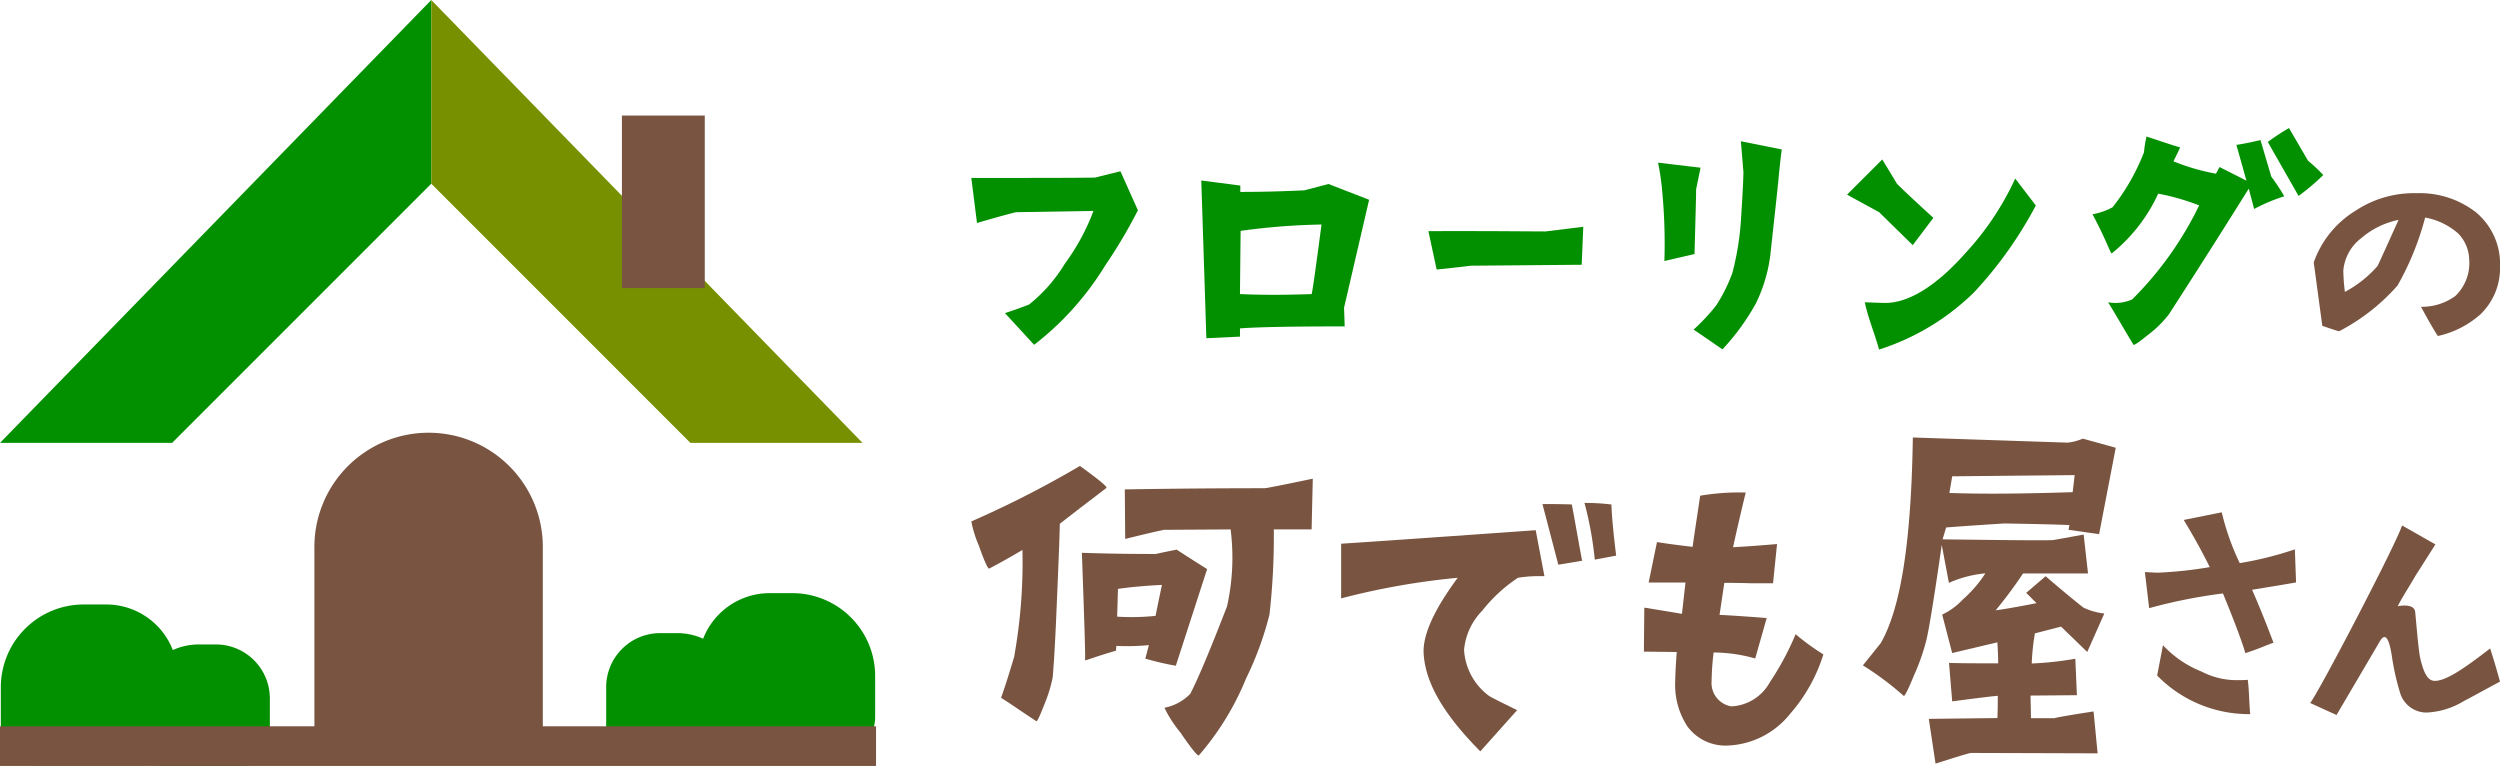 <svg xmlns="http://www.w3.org/2000/svg" xmlns:xlink="http://www.w3.org/1999/xlink" width="125" height="38.305" viewBox="0 0 125 38.305">
  <defs>
    <clipPath id="clip-path">
      <rect id="長方形_225" data-name="長方形 225" width="125" height="38.305" fill="none"/>
    </clipPath>
  </defs>
  <g id="logo" transform="translate(0 0)">
    <g id="グループ_272" data-name="グループ 272" transform="translate(0 0)" clip-path="url(#clip-path)">
      <path id="パス_389" data-name="パス 389" d="M60.69,26.962c-.515.4-1.308.991-2.338,1.8-.02.892-.079,2.3-.159,4.181-.079,1.942-.159,3.111-.2,3.508a6.982,6.982,0,0,1-.4,1.308c-.239.614-.377.911-.417.872-.178-.119-.515-.338-1.01-.675s-.753-.494-.753-.494c.159-.437.376-1.11.654-2.042a26.735,26.735,0,0,0,.416-5.35c-.575.338-1.129.655-1.664.931-.059.021-.238-.357-.515-1.149a5.571,5.571,0,0,1-.376-1.209,50.877,50.877,0,0,0,5.43-2.774c.872.634,1.327.991,1.327,1.09m3.467,8.9a13.691,13.691,0,0,1-1.526-.357c.04-.139.1-.376.178-.674a11.69,11.69,0,0,1-1.625.04l-.02.238c-1.149.337-1.506.5-1.545.476.02-.277-.04-2.061-.159-5.37,1.209.04,2.3.059,3.686.059,0,0,.357-.079,1.05-.218,1.011.654,1.526.972,1.526.972Zm-.693-4.042c-.793.04-1.526.1-2.2.2l-.04,1.387a11.234,11.234,0,0,0,1.922-.04c.079-.416.2-.991.317-1.545M68.6,26.982c.079,0,.892-.159,2.4-.476l-.059,2.536H69.052a34.714,34.714,0,0,1-.218,4.261,16.154,16.154,0,0,1-1.169,3.191,13.843,13.843,0,0,1-2.358,3.844c-.059.059-.376-.337-.932-1.149a5.993,5.993,0,0,1-.792-1.229,2.449,2.449,0,0,0,1.288-.693c.376-.713.991-2.179,1.843-4.379a11.232,11.232,0,0,0,.178-3.845l-3.329.02c-.1.02-.753.159-1.942.456l-.02-2.477c2.457-.04,4.8-.059,6.995-.059" transform="translate(-5.361 -2.572)" fill="#795440"/>
      <path id="パス_390" data-name="パス 390" d="M83.3,31.664a7.61,7.61,0,0,0-1.783,1.644,3.214,3.214,0,0,0-.911,1.961,3.086,3.086,0,0,0,1.248,2.3c.139.1,1.407.713,1.407.713l-1.843,2.061c-1.882-1.9-2.754-3.468-2.833-4.895-.08-1.387,1.308-3.229,1.7-3.784a36.628,36.628,0,0,0-5.826,1.03V29.96c1.644-.1,9.729-.675,9.729-.675l.437,2.3a6.926,6.926,0,0,0-1.328.079m2.022-.654-.793-3.032c.417,0,.912,0,1.467.02.119.594.277,1.545.515,2.814ZM87.974,28q.03.892.238,2.556l-1.07.2a17.557,17.557,0,0,0-.515-2.834A10.446,10.446,0,0,1,87.974,28" transform="translate(-7.403 -2.775)" fill="#795440"/>
      <path id="パス_391" data-name="パス 391" d="M93.171,33.41l.178-1.565H91.506l.417-2.022q.743.119,1.783.238c.079-.614.218-1.466.376-2.556a11.485,11.485,0,0,1,2.278-.159c-.159.654-.376,1.565-.634,2.734.4-.02,1.289-.079,2.2-.159l-.2,1.962h-1.11c-.476-.02-1.07-.02-1.327-.02l-.238,1.6c.436.02,1.367.079,2.358.159l-.575,2.021a7.743,7.743,0,0,0-2.08-.3,13.3,13.3,0,0,0-.1,1.427,1.184,1.184,0,0,0,.991,1.268,2.324,2.324,0,0,0,1.922-1.209,14.042,14.042,0,0,0,1.288-2.4,11.568,11.568,0,0,0,1.388,1.01,8.205,8.205,0,0,1-1.664,2.972,4.2,4.2,0,0,1-3.131,1.586,2.365,2.365,0,0,1-2-.951,3.785,3.785,0,0,1-.614-2.24c0-.139.02-.793.079-1.486l-1.644-.02.02-2.2Z" transform="translate(-9.074 -2.719)" fill="#795440"/>
      <path id="パス_392" data-name="パス 392" d="M115.164,40.081l-6.321-.02q-.119,0-1.783.535l-.337-2.239,3.429-.04c.02-.357.02-.793.02-1.11-.12,0-.952.1-2.279.276l-.159-1.922c.773.02,1.585.02,2.458.02,0-.357-.02-.713-.04-1.05l-2.26.535-.5-1.922a3.328,3.328,0,0,0,1.03-.754,6.232,6.232,0,0,0,1.129-1.308,5.7,5.7,0,0,0-1.823.476l-.357-1.9c-.376,2.616-.634,4.2-.773,4.776a10.466,10.466,0,0,1-.614,1.744c-.3.734-.476,1.071-.515,1.031a15.047,15.047,0,0,0-2.042-1.526l.892-1.11c.991-1.724,1.526-4.994,1.606-10.285l7.748.258a2.754,2.754,0,0,0,.753-.2l1.644.456-.832,4.32-1.526-.218.04-.238c-1.05-.04-2.14-.059-3.249-.079-.635.04-1.606.1-2.913.2l-.178.594c3.112.04,4.934.059,5.489.04.04,0,.575-.1,1.565-.277l.218,1.942h-3.249a22.234,22.234,0,0,1-1.368,1.843c.457-.059,1.13-.179,2.042-.357l-.515-.516.971-.831c.594.514,1.209,1.03,1.882,1.565a3.222,3.222,0,0,0,1.051.3l-.853,1.923-1.308-1.268-1.308.337a10.987,10.987,0,0,0-.159,1.506,16.156,16.156,0,0,0,2.179-.238l.079,1.823-2.318.02c0,.277.02.734.02,1.13h1.189c0-.02.654-.139,1.942-.337Zm-7.411-13.019c1.664.059,3.726.04,6.163-.04l.1-.852-6.123.059Z" transform="translate(-10.283 -2.414)" fill="#795440"/>
      <path id="パス_393" data-name="パス 393" d="M119.769,31.46a20.5,20.5,0,0,0,2.557-.276c-.2-.413-.658-1.3-1.3-2.358l1.9-.383a12.534,12.534,0,0,0,.9,2.541,17.523,17.523,0,0,0,2.756-.688l.06,1.653c-.413.077-1.255.213-2.2.367.444,1,.827,2.006,1.072,2.649-.368.122-.658.276-1.409.521-.092-.367-.505-1.5-1.118-2.985a25.989,25.989,0,0,0-3.69.735l-.214-1.806c.245.015.475.031.689.031m3.981,5.373c.168,0,.322,0,.475-.015.077.628.061,1.087.122,1.715a6.407,6.407,0,0,1-4.654-1.929l.291-1.516a5.329,5.329,0,0,0,1.929,1.317,3.8,3.8,0,0,0,1.837.429" transform="translate(-11.839 -2.828)" fill="#795440"/>
      <path id="パス_394" data-name="パス 394" d="M137.261,35.329c.061.2.214.643.49,1.653-.612.322-1.209.658-1.822.98a3.916,3.916,0,0,1-1.853.566,1.386,1.386,0,0,1-1.3-.919,12.491,12.491,0,0,1-.445-1.99c-.107-.612-.276-1.225-.612-.612l-2.142,3.643-1.317-.6c.459-.582,4.378-8.1,4.592-8.879l1.669.949s-.811,1.285-.965,1.515c-.352.612-.7,1.133-.919,1.577,0,0,.827-.184.873.291.061.6.138,1.608.23,2.2.184.857.4,1.24.75,1.24.582,0,1.5-.643,2.771-1.623" transform="translate(-12.751 -2.9)" fill="#795440"/>
      <path id="パス_395" data-name="パス 395" d="M21.564,0V9.186L8.606,22.144H0Z" transform="translate(0 0)" fill="#039000"/>
      <path id="パス_396" data-name="パス 396" d="M23.944,0V9.186L36.9,22.144h8.606Z" transform="translate(-2.38 0)" fill="#779000"/>
      <rect id="長方形_223" data-name="長方形 223" width="4.142" height="8.627" transform="translate(31.096 5.777)" fill="#795440"/>
      <path id="パス_397" data-name="パス 397" d="M28.876,40H17.455V29.82a5.711,5.711,0,1,1,11.421,0Z" transform="translate(-1.735 -2.397)" fill="#795440"/>
      <path id="パス_398" data-name="パス 398" d="M40.617,40.98h5.151a1.845,1.845,0,0,0,1.845-1.845V37.073a4.142,4.142,0,0,0-4.142-4.142h-1.13a3.57,3.57,0,0,0-3.57,3.57v2.633a1.845,1.845,0,0,0,1.845,1.845" transform="translate(-3.855 -3.274)" fill="#039000"/>
      <path id="パス_399" data-name="パス 399" d="M35.046,41.233h3.893a1.394,1.394,0,0,0,1.4-1.4V38.28a3.13,3.13,0,0,0-3.13-3.13h-.855a2.7,2.7,0,0,0-2.7,2.7v1.99a1.4,1.4,0,0,0,1.4,1.4" transform="translate(-3.345 -3.494)" fill="#039000"/>
      <path id="パス_400" data-name="パス 400" d="M7.043,41.609H1.891A1.845,1.845,0,0,1,.046,39.763V37.7A4.142,4.142,0,0,1,4.188,33.56h1.13a3.57,3.57,0,0,1,3.57,3.57v2.633a1.845,1.845,0,0,1-1.845,1.845" transform="translate(-0.005 -3.336)" fill="#039000"/>
      <path id="パス_401" data-name="パス 401" d="M12.853,41.862H8.96a1.394,1.394,0,0,1-1.4-1.4V38.909a3.13,3.13,0,0,1,3.13-3.13h.855a2.7,2.7,0,0,1,2.7,2.7v1.99a1.4,1.4,0,0,1-1.4,1.4" transform="translate(-0.752 -3.557)" fill="#039000"/>
      <rect id="長方形_224" data-name="長方形 224" width="43.802" height="1.982" transform="translate(0 36.315)" fill="#795440"/>
      <path id="パス_402" data-name="パス 402" d="M62.256,11.458a24.876,24.876,0,0,1-1.635,2.76,14.631,14.631,0,0,1-3.554,3.967L55.608,16.6c.3-.095.714-.238,1.206-.429a7.724,7.724,0,0,0,1.793-2.046,10.882,10.882,0,0,0,1.427-2.634l-3.871.064c-.159.032-.81.206-1.952.539l-.285-2.253c2.9,0,4.839,0,6.172-.016l1.285-.317Z" transform="translate(-5.361 -0.945)" fill="#039000"/>
      <path id="パス_403" data-name="パス 403" d="M75.087,10.985,73.834,16.38l.032.936q-3.95,0-5.236.1v.412l-1.681.079-.254-7.886,1.952.254v.317c1.127,0,2.189-.032,3.189-.079.032,0,.429-.112,1.222-.317Zm-2.38,1.237a33.664,33.664,0,0,0-4.045.317L68.629,15.7c1.064.048,2.253.048,3.586,0,.079-.365.238-1.587.492-3.474" transform="translate(-6.631 -0.996)" fill="#039000"/>
      <path id="パス_404" data-name="パス 404" d="M85.128,12.827c.143-.015,1.92-.238,1.92-.238l-.079,1.9-5.553.048c-.175.032-1.7.19-1.7.19l-.412-1.919c1.539-.016,5.823.015,5.823.015" transform="translate(-7.884 -1.251)" fill="#039000"/>
      <path id="パス_405" data-name="パス 405" d="M93.958,10.244c0,.365-.032,1.427-.08,3.237l-1.507.349a27.575,27.575,0,0,0-.111-3.507,11.652,11.652,0,0,0-.207-1.412l2.127.253Zm1.317,8c-.317-.206-.683-.476-1.444-.983a9.987,9.987,0,0,0,1.127-1.206,8.085,8.085,0,0,0,.809-1.618,13.993,13.993,0,0,0,.445-2.857c.079-1.221.111-1.967.111-2.2l-.127-1.539,2.047.412c-.016.063-.064.476-.143,1.222-.048.586-.191,1.84-.4,3.76a7.657,7.657,0,0,1-.761,2.729,11.564,11.564,0,0,1-1.666,2.285" transform="translate(-9.152 -0.779)" fill="#039000"/>
      <path id="パス_406" data-name="パス 406" d="M104.148,11.487l-1.6-.873,1.761-1.761.73,1.206c.222.253,1.825,1.713,1.825,1.713l-1.031,1.364Zm6.807-1.681,1.031,1.348a20.136,20.136,0,0,1-3.093,4.347,11.965,11.965,0,0,1-4.744,2.857c-.222-.81-.539-1.539-.714-2.364.032,0,.333.015.92.032,1.254.048,2.681-.873,4.126-2.507a14.172,14.172,0,0,0,2.475-3.712" transform="translate(-10.195 -0.88)" fill="#039000"/>
      <path id="パス_407" data-name="パス 407" d="M123.369,7.95c.254-.032.65-.111,1.206-.238l.539,1.825a10.219,10.219,0,0,1,.65.983,9.161,9.161,0,0,0-1.508.635l-.269-1.016c-.873,1.4-2.189,3.491-3.982,6.268a5.453,5.453,0,0,1-1.1,1.079c-.429.349-.65.492-.682.46-.556-.92-.92-1.572-1.27-2.126a2.051,2.051,0,0,0,1.206-.143,17.124,17.124,0,0,0,3.348-4.7,11.283,11.283,0,0,0-2.047-.587,8.246,8.246,0,0,1-2.317,2.983c-.063.047-.222-.556-.967-1.952a3.367,3.367,0,0,0,1-.349,10.545,10.545,0,0,0,1.571-2.745,6.452,6.452,0,0,1,.127-.793c.064.016,1.6.539,1.682.539,0,.016-.112.254-.333.7a10.724,10.724,0,0,0,2.125.619c.032-.064.1-.175.175-.334.666.334,1.1.556,1.349.683Zm3.11,2.555-1.539-2.7A11.233,11.233,0,0,1,126,7.11l.953,1.634a8.108,8.108,0,0,1,.761.714,11.173,11.173,0,0,1-1.237,1.047" transform="translate(-11.55 -0.707)" fill="#039000"/>
      <path id="パス_408" data-name="パス 408" d="M136.233,14.116a1.959,1.959,0,0,0-.539-1.364,3.424,3.424,0,0,0-1.666-.809,14.087,14.087,0,0,1-1.381,3.4,10.081,10.081,0,0,1-2.92,2.285c-.079-.016-.19-.048-.841-.27l-.428-3.173a4.95,4.95,0,0,1,2.094-2.586,5.287,5.287,0,0,1,3.063-.873,4.57,4.57,0,0,1,2.95.952,3.354,3.354,0,0,1,1.207,2.729,3.2,3.2,0,0,1-.984,2.38,4.725,4.725,0,0,1-2.125,1.079c-.159-.238-.412-.666-.841-1.46a2.842,2.842,0,0,0,1.714-.539,2.28,2.28,0,0,0,.7-1.745m-3.538-2.062a4.142,4.142,0,0,0-1.872.919,2.28,2.28,0,0,0-.889,1.619,9.56,9.56,0,0,0,.079,1.063,5.749,5.749,0,0,0,1.635-1.3c.032-.048,1.047-2.3,1.047-2.3" transform="translate(-12.771 -1.066)" fill="#795440"/>
    </g>
  </g>
</svg>
